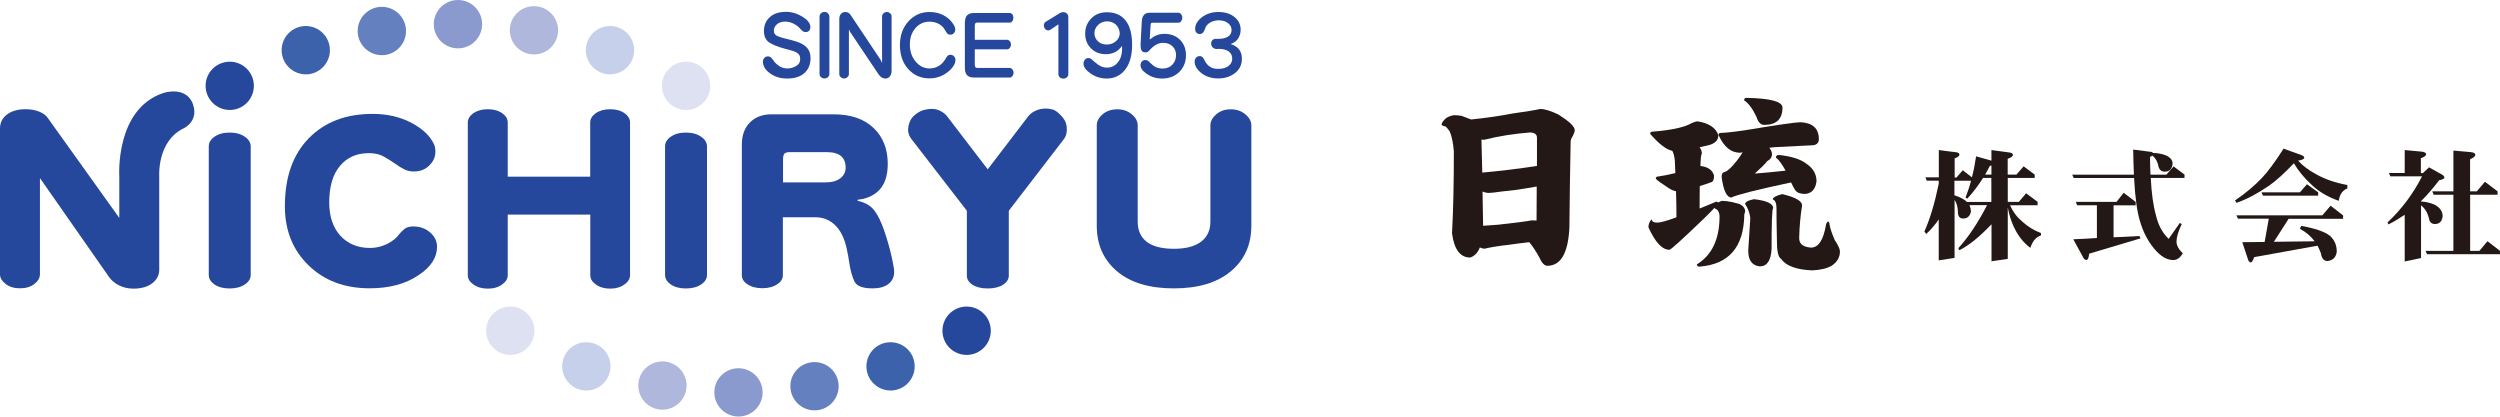 <?xml version="1.0" encoding="utf-8"?>
<!-- Generator: Adobe Illustrator 27.7.0, SVG Export Plug-In . SVG Version: 6.00 Build 0)  -->
<svg version="1.1" id="レイヤー_1" xmlns="http://www.w3.org/2000/svg" xmlns:xlink="http://www.w3.org/1999/xlink" x="0px"
	 y="0px" viewBox="0 0 299.86 49.96" style="enable-background:new 0 0 299.86 49.96;" xml:space="preserve">
<style type="text/css">
	.st0{fill:#231815;}
	.st1{fill:#25489C;}
	.st2{fill:#3D62AC;}
	.st3{fill:#6580BF;}
	.st4{fill:#8A9ACE;}
	.st5{fill:#AFB7DC;}
	.st6{fill:#C6D0EA;}
	.st7{fill:#DDE1F1;}
</style>
<path class="st0" d="M175.29,13.89c0.35,0.12,0.72,0.27,1.11,0.42c0.05,0.02,0.07,0.02,0.07,0.02c1.93-0.2,3.59-0.45,4.97-0.72
	c1.58-0.22,2.7-0.4,3.29-0.54c0.54,0,1.26,0.22,2.2,0.67c1.29,0.82,1.95,1.43,1.95,1.88c0,0.15-0.07,0.37-0.22,0.67
	c-0.2,0.3-0.27,0.52-0.27,0.67c-0.07,3.44-0.12,6.88-0.15,10.34c-0.15,3.07-1.04,4.58-2.65,4.58c-0.35,0-0.67-0.35-0.96-1.01
	c-0.35-0.64-0.74-1.26-1.19-1.81c-0.05,0-0.1,0-0.12,0c-0.87,0.1-1.63,0.2-2.33,0.3c-1.36,0.15-2.33,0.32-2.92,0.47
	c-0.17,0-0.37-0.05-0.57-0.15c-0.25,0.64-0.64,1.04-1.16,1.21c-1.19,0-1.93-0.96-2.18-2.92c0.15-2.67,0.22-5.94,0.22-9.8
	c-0.07-1.01-0.25-1.83-0.5-2.42c-0.15-0.2-0.3-0.4-0.47-0.57c-0.27-0.05-0.45-0.12-0.5-0.22c0-0.2,0.17-0.47,0.57-0.82
	c0.37-0.2,0.69-0.32,0.96-0.32C174.72,13.82,175,13.84,175.29,13.89z M184.35,19.9v-3.39c0-0.4-0.3-0.62-0.87-0.62
	c-1.86,0.15-3.66,0.42-5.44,0.87c-0.15,0-0.25,0-0.35-0.02c0.02,1.04,0.05,2.35,0.1,3.96C179.87,20.52,182.07,20.25,184.35,19.9z
	 M179.72,26.95c2.03-0.22,3.36-0.4,4.01-0.52c0.2,0,0.4,0.02,0.57,0.02c0-1.09,0.02-2.45,0.02-4.08c-0.87,0.15-1.68,0.3-2.42,0.4
	c-0.64,0.07-1.24,0.15-1.78,0.2c-0.82,0.12-1.34,0.17-1.53,0.17c-0.25,0-0.49-0.05-0.77-0.17c0.02,1.26,0.05,2.62,0.07,4.11
	C178.46,27.05,179.08,27,179.72,26.95z"/>
<path class="st0" d="M206.11,16.22c0,0.64-0.47,1.06-1.36,1.24c-0.32,0.07-0.62,0.15-0.89,0.2c0.17,0.25,0.27,0.5,0.27,0.74
	c-0.1,0.15-0.15,0.67-0.17,1.51c0.89,0.1,1.43,0.47,1.63,1.14c0,0.45-0.1,0.69-0.25,0.77c-0.54,0.2-1.01,0.37-1.46,0.49
	c-0.02,0.79-0.02,1.71-0.02,2.7c0.62-0.25,1.29-0.52,1.98-0.82c0.12,0,0.2,0.05,0.22,0.1c0.2-0.1,0.37-0.17,0.49-0.2
	c0.3,0,0.72,0.05,1.21,0.15c0.32,0.07,0.62,0.15,0.87,0.22c0.44,0.22,0.69,0.52,0.69,0.89c0,0.07-0.05,0.2-0.1,0.35
	c-0.05,3.93-1.83,6.01-5.39,6.28c-0.2,0-0.3-0.1-0.3-0.27c1.81-1.11,2.72-3.04,2.72-5.76c0-0.3-0.1-0.57-0.27-0.79
	c-0.17-0.07-0.3-0.15-0.35-0.22c-0.32,0.35-0.74,0.77-1.24,1.26c-2.55,2.45-3.93,3.71-4.15,3.76c-0.87,0-1.71-0.89-2.52-2.7
	c0-0.37,0.12-0.69,0.39-0.96c0.02,0.27,0.25,0.4,0.69,0.4c0.35,0,1.11-0.2,2.28-0.64c0-1.04-0.02-2.08-0.05-3.12
	c-0.27-0.05-0.57-0.17-0.87-0.37c-0.91-0.59-1.43-0.96-1.56-1.14c0-0.17,0.1-0.27,0.35-0.27c0.64-0.1,1.31-0.22,2-0.4
	c-0.02-0.52-0.05-1.04-0.07-1.58c-0.07-0.52-0.17-0.89-0.3-1.09c-0.74-0.15-1.61-0.84-2.65-2.03c0-0.17,0.07-0.27,0.27-0.27
	c1.29-0.1,2.33-0.25,3.14-0.45c0.64-0.15,1.11-0.32,1.46-0.52c0.22-0.12,0.5-0.22,0.79-0.27C204.97,14.76,205.81,15.33,206.11,16.22
	z M218.16,16.69c0,0.49-0.3,0.74-0.89,0.74c-1.09,0.05-2.55,0.12-4.38,0.22c-0.25,0.02-0.47,0.05-0.67,0.07
	c0.2,0.27,0.32,0.52,0.32,0.77c0,0.37-0.2,0.64-0.57,0.84c-0.37,0.45-0.82,0.89-1.34,1.34c-0.05,0.05-0.1,0.1-0.15,0.15
	c1.01-0.07,2.25-0.2,3.69-0.35c-0.4-0.74-0.79-1.29-1.16-1.58c0-0.2,0.12-0.3,0.42-0.3c1.48,0.17,2.57,0.52,3.26,1.06
	c0.79,0.54,1.19,1.24,1.19,2.1c-0.12,0.94-0.57,1.43-1.34,1.51c-0.57,0-0.96-0.12-1.19-0.42c-0.17-0.25-0.35-0.57-0.52-0.96
	c-4.06,0.87-6.43,1.46-7.17,1.81c-0.54,0-0.94-0.82-1.16-2.45c0-0.4,0.12-0.59,0.42-0.62c0.35-0.15,0.79-0.57,1.38-1.31
	c0.32-0.4,0.57-0.77,0.72-1.06c-0.12,0.05-0.22,0.07-0.32,0.07c-1.06,0-1.93-0.69-2.57-2.13c0-0.15,0.07-0.25,0.25-0.25
	c0.45,0,1.43-0.1,2.94-0.32c3.86-0.64,6.08-0.96,6.63-0.96C217.41,14.73,218.16,15.4,218.16,16.69z M213.8,12.88
	c0,1.41-0.74,2.1-2.18,2.1c-0.45,0-0.74-0.32-0.94-0.96c-0.47-0.99-0.97-1.66-1.48-1.98c0-0.2,0.07-0.3,0.27-0.3
	C212.29,11.79,213.75,12.16,213.8,12.88z M212.69,24.93c-0.15,0.12-0.2,1.76-0.2,4.92c-0.07,1.39-0.54,2.1-1.41,2.1
	c-0.94-0.1-1.39-0.74-1.39-1.9l0.25-3.91c-0.08-0.59-0.27-1.16-0.62-1.66c0-0.25,0.35-0.45,1.06-0.59
	C211.87,24.06,212.64,24.41,212.69,24.93z M216.15,24.65c-0.2,1.24-0.32,2.55-0.35,3.91c0,0.72,0.5,1.09,1.48,1.14
	c0.87-0.05,1.43-0.96,1.73-2.7c0.05-0.25,0.15-0.37,0.25-0.42c0.1,0,0.17,0.1,0.17,0.27c0.07,0.52,0.3,1.16,0.64,1.95
	c0.4,0.59,0.62,1.06,0.62,1.36c0,0.69-0.32,1.24-0.94,1.68c-0.57,0.35-1.36,0.54-2.37,0.59c-1.9-0.07-3.17-0.54-3.76-1.39
	c-0.35-0.22-0.49-0.94-0.49-2.18c-0.05-1.95-0.05-3.24-0.05-3.88c0-0.59-0.15-0.96-0.45-1.06c0-0.22,0.37-0.45,1.14-0.64
	C215.36,23.66,216.15,24.11,216.15,24.65z"/>
<path class="st0" d="M236.52,21.27c0.22-0.84,0.38-1.68,0.5-2.52c1.03,0.29,1.65,0.46,1.84,0.52V18c1.39,0.19,2.09,0.28,2.09,0.28
	c0.32,0.03,0.49,0.13,0.49,0.29c0,0.18-0.22,0.34-0.63,0.47v1.9h1.05l0.86-0.99l1.33,0.99v0.4h-3.23v2.87h1.33l0.87-1.03l1.38,1.03
	v0.41h-3.3c0.35,0.8,0.84,1.44,1.46,1.96c0.69,0.62,1.44,1.08,2.24,1.37v0.29c-0.59,0.19-1.02,0.69-1.27,1.49
	c-0.88-0.65-1.56-1.55-2.05-2.67c-0.27-0.58-0.49-1.3-0.66-2.18v6.17l-1.95,0.29v-4.44c-1.47,1.55-2.77,2.58-3.86,3.11l-0.12-0.24
	c1.21-1.33,2.36-3.05,3.45-5.17h-2.12c0.12,0.27,0.18,0.53,0.18,0.8c-0.13,0.55-0.44,0.81-0.93,0.81c-0.43,0-0.63-0.27-0.63-0.81
	c-0.01-0.56-0.15-1.05-0.4-1.43v6.96l-1.9,0.3v-4.91c-0.5,0.71-1,1.3-1.5,1.74l-0.22-0.29c0.68-1.53,1.25-3.43,1.72-5.73v-0.37
	h-1.44l-0.16-0.4h1.61V18c1.33,0.18,2,0.25,2,0.25c0.31,0.03,0.47,0.12,0.47,0.27c0,0.19-0.19,0.35-0.57,0.47v2.3h0.22l0.75-0.87
	L236.52,21.27z M238.86,21.34h-1c-0.56,0.88-1.18,1.71-1.89,2.48l-0.22-0.12c0.27-0.68,0.49-1.34,0.66-2.02h-1.99v1.74
	c0.71,0.24,1.21,0.5,1.5,0.8h2.93V21.34z M238.86,19.85c-0.06,0.01-0.12,0.03-0.18,0.04c-0.19,0.37-0.38,0.72-0.57,1.05h0.75V19.85z
	"/>
<path class="st0" d="M262.02,20.94v0.4h-4.05c0.09,1.8,0.29,3.29,0.62,4.47c0.28,1.21,0.8,2.15,1.53,2.84l1.33-1.9l0.24,0.12
	c-0.43,0.88-0.63,1.59-0.63,2.12c0,0.44,0.25,0.9,0.75,1.39c-0.3,0.53-0.68,0.81-1.15,0.81c-0.77,0-1.52-0.46-2.26-1.34
	c-0.78-0.93-1.37-2.06-1.75-3.42c-0.32-1.06-0.56-2.76-0.68-5.08h-7.24l-0.18-0.4h7.4c-0.04-0.91-0.07-1.92-0.09-3.01l1.95,0.25
	c0.24,0.01,0.38,0.07,0.44,0.16c0.53,0,1.05,0.1,1.53,0.28c0.53,0.24,0.81,0.57,0.81,0.99c-0.07,0.65-0.38,0.97-0.93,0.97
	c-0.38,0-0.63-0.19-0.75-0.57c-0.1-0.59-0.35-1.05-0.75-1.36c-0.07,0.06-0.16,0.12-0.28,0.15c0,0.77,0.03,1.47,0.06,2.14h1.9
	l0.87-0.99L262.02,20.94z M256.16,24.22v0.41h-2.65v3.83c1.09-0.04,2.14-0.09,3.11-0.15l0.12,0.28l-6.16,1.84
	c-0.04,0.5-0.16,0.75-0.34,0.75c-0.15,0-0.27-0.1-0.38-0.31c0,0-0.4-0.72-1.18-2.17c0.99-0.04,1.93-0.09,2.83-0.15v-3.93h-2.37
	l-0.16-0.41h4.89l0.85-1.09L256.16,24.22z"/>
<path class="st0" d="M276.03,18.6c0.24,0.09,0.35,0.19,0.35,0.32c0,0.15-0.25,0.27-0.74,0.35c0.53,0.59,1.25,1.13,2.18,1.64
	c1.06,0.59,2.3,1.02,3.73,1.28v0.41c-0.59,0.24-0.93,0.74-1.03,1.49c-1.31-0.47-2.4-1.1-3.26-1.93c-0.88-0.81-1.59-1.67-2.12-2.58
	c-1.16,1.22-2.15,2.11-2.95,2.67c-1.39,0.96-2.7,1.65-3.93,2.08l-0.18-0.29c1.25-0.85,2.31-1.74,3.2-2.67
	c0.72-0.75,1.59-1.93,2.62-3.54C275.32,18.35,276.03,18.6,276.03,18.6z M281.04,25.84v0.4h-6.53L272.74,29l4.89-0.06
	c-0.47-0.62-1.06-1.12-1.77-1.5l0.16-0.35c1.65,0.3,2.79,0.69,3.43,1.18c0.55,0.5,0.83,1.12,0.83,1.89
	c-0.07,0.68-0.44,1.06-1.09,1.15c-0.46,0-0.72-0.31-0.81-0.93c-0.12-0.34-0.27-0.63-0.41-0.91l-7.59,1.37
	c-0.15,0.41-0.28,0.63-0.4,0.63c-0.18,0-0.29-0.15-0.37-0.43c0,0-0.22-0.66-0.66-1.99l2.68-0.03l0.5-2.79h-3.7l-0.18-0.4h10.3
	l0.99-1.16L281.04,25.84z M278.05,23.07v0.4h-6.62l-0.18-0.4h4.61l0.85-0.97L278.05,23.07z"/>
<path class="st0" d="M290.48,18.19c0.34,0.04,0.52,0.15,0.52,0.32c0,0.16-0.22,0.32-0.63,0.47v1.78h0.24l0.74-0.69
	c1.03,0.59,1.56,0.87,1.56,0.87c0.18,0.12,0.28,0.24,0.28,0.34c0,0.15-0.22,0.27-0.63,0.34c-0.71,0.94-1.43,1.78-2.18,2.51v0.04
	c0.57,0.03,1.12,0.15,1.64,0.38c0.63,0.34,0.96,0.8,0.96,1.39c-0.07,0.62-0.38,0.93-0.93,0.93c-0.35,0-0.59-0.19-0.69-0.57
	c-0.15-0.72-0.47-1.28-0.97-1.67v6.32l-1.96,0.41v-5.6c-0.65,0.44-1.3,0.84-1.96,1.16l-0.1-0.24c1.71-1.61,3.08-3.45,4.14-5.53h-3.8
	l-0.18-0.4h1.9V18C289.78,18.13,290.48,18.19,290.48,18.19z M299.57,22.95v0.41h-3.29v6.73h1.11l0.97-1.16l1.5,1.16v0.4h-8.75
	l-0.18-0.4h3.34v-6.73h-2.37l-0.16-0.41h2.53v-4.89c1.41,0.13,2.12,0.19,2.12,0.19c0.34,0.04,0.51,0.15,0.51,0.32
	c0,0.18-0.22,0.35-0.63,0.53v3.85h0.81l0.97-1.15L299.57,22.95z"/>
<g>
	<g>
		<path class="st1" d="M102.86,23.96v0.12c0.9,0.2,1.56,0.58,2,1.15c0.44,0.57,0.82,1.36,1.17,2.36c0.42,1.22,0.74,2.37,0.97,3.44
			c0.17,0.78,0.25,1.31,0.25,1.57c0,0.63-0.23,1.11-0.7,1.47c-0.46,0.35-1.09,0.52-1.88,0.52c-1.17,0-1.89-0.27-2.17-0.8
			c-0.27-0.54-0.49-1.31-0.64-2.3c-0.04-0.26-0.09-0.52-0.13-0.81c-0.05-0.28-0.11-0.58-0.18-0.89c-0.27-1.22-0.73-2.15-1.38-2.78
			c-0.65-0.63-1.43-0.95-2.35-0.95H93.9v6.94c0,0.43-0.22,0.8-0.67,1.09c-0.47,0.32-1.07,0.48-1.8,0.48c-0.72,0-1.31-0.16-1.79-0.48
			c-0.44-0.29-0.66-0.66-0.66-1.09V17.33c0-1.12,0.33-2,0.98-2.65c0.65-0.65,1.51-0.97,2.58-0.97h7.41c2.08,0,3.68,0.54,4.82,1.63
			c1.14,1.09,1.71,2.52,1.71,4.3c0,1.17-0.24,2.1-0.73,2.8c-0.49,0.69-1.23,1.17-2.24,1.42L102.86,23.96z M93.9,21.88h5.07
			c0.78,0,1.38-0.16,1.81-0.49c0.43-0.33,0.65-0.76,0.65-1.28c0-0.61-0.19-1.08-0.55-1.39c-0.37-0.31-0.93-0.47-1.67-0.47h-4.49
			c-0.32,0-0.53,0.06-0.64,0.19c-0.1,0.12-0.16,0.35-0.16,0.67V21.88z"/>
		<path class="st1" d="M22.01,15.4c-3.2,1.56-2.91,5.76-2.91,5.76v11.17c0,0.66-0.27,1.2-0.83,1.64c-0.55,0.43-1.31,0.65-2.27,0.65
			c-0.62,0-1.19-0.13-1.7-0.38c-0.51-0.25-0.92-0.59-1.21-1L4.79,21.36V32.9c0,0.43-0.22,0.81-0.67,1.16
			c-0.44,0.35-1.01,0.52-1.71,0.52c-0.7,0-1.28-0.17-1.73-0.52C0.23,33.71,0,33.33,0,32.9V15.41c0-0.69,0.28-1.25,0.83-1.67
			c0.55-0.42,1.3-0.64,2.24-0.64c0.62,0,1.17,0.1,1.64,0.29c0.47,0.19,0.82,0.45,1.03,0.77l8.57,11.98v-4.98
			c0,0-0.53-8.04,5.24-9.99c0,0,2.5-0.89,3.49,1.06C24.03,14.51,22.01,15.4,22.01,15.4z"/>
		<path class="st1" d="M25.04,32.97V17.56c0-0.45,0.22-0.83,0.67-1.15c0.48-0.34,1.09-0.51,1.82-0.51c0.75,0,1.37,0.17,1.85,0.51
			c0.46,0.32,0.69,0.71,0.69,1.15v15.42c0,0.44-0.23,0.82-0.69,1.13c-0.48,0.33-1.09,0.49-1.85,0.49c-0.73,0-1.34-0.16-1.82-0.49
			C25.26,33.79,25.04,33.42,25.04,32.97z"/>
		<path class="st1" d="M52.03,17.25c0.07,0.13,0.12,0.28,0.15,0.44c0.03,0.16,0.04,0.32,0.04,0.47c0.02,0.62-0.22,1.18-0.71,1.67
			c-0.49,0.49-1.11,0.74-1.86,0.74c-0.44,0-0.83-0.09-1.18-0.27c-0.35-0.18-0.7-0.39-1.05-0.65c-0.46-0.32-0.92-0.61-1.4-0.88
			c-0.48-0.27-1.07-0.4-1.79-0.4c-1.45,0-2.61,0.51-3.46,1.54c-0.86,1.03-1.28,2.48-1.28,4.36c0,1.7,0.45,3.04,1.34,4.01
			c0.9,0.97,2.08,1.46,3.54,1.46c0.54,0,1.07-0.09,1.58-0.28c0.51-0.18,0.96-0.44,1.38-0.78c0.1-0.08,0.2-0.17,0.29-0.27
			c0.09-0.1,0.17-0.2,0.25-0.31c0.2-0.24,0.42-0.46,0.66-0.65c0.24-0.19,0.58-0.29,1.03-0.29c0.8,0,1.48,0.24,2.03,0.72
			c0.55,0.48,0.83,1.05,0.83,1.72c0,1.29-0.73,2.42-2.21,3.4c-1.56,1.06-3.52,1.58-5.87,1.58c-3.01,0-5.45-0.92-7.34-2.76
			c-1.89-1.84-2.83-4.2-2.83-7.08c0-3.48,0.95-6.19,2.86-8.15c1.9-1.95,4.46-2.93,7.66-2.93c1.72,0,3.26,0.35,4.62,1.05
			C50.65,15.42,51.57,16.27,52.03,17.25z"/>
		<path class="st1" d="M60.89,21.19h9.9V14.7c0-0.43,0.22-0.8,0.66-1.12c0.47-0.32,1.05-0.48,1.74-0.48c0.69,0,1.27,0.16,1.72,0.48
			c0.44,0.31,0.66,0.68,0.66,1.12V33c0,0.43-0.22,0.8-0.66,1.11c-0.46,0.34-1.04,0.51-1.72,0.51c-0.69,0-1.27-0.17-1.74-0.51
			C71.02,33.8,70.8,33.43,70.8,33v-7.26h-9.9V33c0,0.43-0.22,0.8-0.66,1.11c-0.46,0.34-1.03,0.51-1.73,0.51
			c-0.69,0-1.27-0.17-1.74-0.51c-0.44-0.31-0.66-0.68-0.66-1.11V14.7c0-0.43,0.22-0.8,0.66-1.12c0.48-0.32,1.05-0.48,1.74-0.48
			c0.69,0,1.27,0.16,1.73,0.48c0.44,0.31,0.66,0.68,0.66,1.12V21.19z"/>
		<path class="st1" d="M118.47,20.31l4.9-6.41c0.22-0.26,0.51-0.47,0.86-0.63c0.35-0.16,0.76-0.25,1.23-0.25
			c0.26,0,0.52,0.04,0.79,0.11c0.27,0.08,0.56,0.27,0.88,0.59c0.32,0.31,0.54,0.61,0.66,0.89c0.12,0.28,0.17,0.6,0.17,0.96
			c0,0.19-0.03,0.38-0.08,0.57c-0.06,0.19-0.13,0.35-0.23,0.49L121,25.28v7.78c0,0.43-0.23,0.79-0.68,1.09
			c-0.47,0.3-1.09,0.45-1.85,0.45c-0.75,0-1.36-0.15-1.83-0.45c-0.45-0.3-0.67-0.66-0.67-1.09v-7.78l-6.68-8.64
			c-0.09-0.11-0.17-0.26-0.25-0.45c-0.08-0.19-0.12-0.37-0.12-0.56c0-0.36,0.07-0.71,0.21-1.04c0.14-0.34,0.36-0.62,0.66-0.85
			c0.33-0.27,0.66-0.45,0.99-0.54c0.34-0.09,0.66-0.14,0.98-0.14c0.37,0,0.71,0.08,1.04,0.25c0.33,0.17,0.58,0.37,0.77,0.6
			L118.47,20.31z"/>
		<path class="st1" d="M131.55,27.08V15.03c0-0.48,0.23-0.92,0.7-1.32c0.47-0.4,1.06-0.6,1.76-0.6c0.69,0,1.27,0.2,1.74,0.6
			c0.48,0.4,0.71,0.84,0.71,1.32v11.56c0,1.06,0.37,1.86,1.09,2.42c0.73,0.55,1.81,0.83,3.25,0.83c1.43,0,2.51-0.28,3.26-0.85
			c0.75-0.57,1.12-1.36,1.12-2.4V15.03c0-0.48,0.24-0.92,0.7-1.32c0.47-0.4,1.05-0.6,1.74-0.6c0.69,0,1.27,0.2,1.75,0.6
			c0.48,0.4,0.72,0.84,0.72,1.32v12.05c0,2.27-0.82,4.09-2.46,5.46c-1.64,1.37-3.92,2.05-6.83,2.05c-2.93,0-5.2-0.68-6.82-2.05
			C132.36,31.17,131.55,29.34,131.55,27.08z"/>
		<path class="st1" d="M24.66,10.29c0-1.6,1.3-2.89,2.9-2.89c1.6,0,2.89,1.3,2.89,2.89c0,1.6-1.29,2.9-2.89,2.9
			C25.96,13.19,24.66,11.89,24.66,10.29z"/>
		<path class="st2" d="M33.78,6.02c0-1.6,1.3-2.9,2.9-2.9c1.59,0,2.89,1.3,2.89,2.9c0,1.6-1.3,2.9-2.89,2.9
			C35.08,8.91,33.78,7.62,33.78,6.02z"/>
		<path class="st3" d="M42.9,3.72c0-1.6,1.3-2.9,2.9-2.9c1.6,0,2.9,1.3,2.9,2.9c0,1.6-1.3,2.9-2.9,2.9
			C44.2,6.61,42.9,5.32,42.9,3.72z"/>
		<path class="st4" d="M52.03,2.9c0-1.6,1.3-2.9,2.9-2.9c1.6,0,2.9,1.3,2.9,2.9c0,1.6-1.3,2.9-2.9,2.9
			C53.32,5.79,52.03,4.5,52.03,2.9z"/>
		<path class="st5" d="M61.15,3.63c0-1.6,1.3-2.89,2.9-2.89c1.6,0,2.89,1.3,2.89,2.89c0,1.6-1.3,2.9-2.89,2.9
			C62.45,6.53,61.15,5.24,61.15,3.63z"/>
		<path class="st6" d="M70.27,6.02c0-1.6,1.3-2.9,2.9-2.9c1.6,0,2.89,1.3,2.89,2.9c0,1.6-1.3,2.9-2.89,2.9
			C71.57,8.91,70.27,7.62,70.27,6.02z"/>
		<path class="st1" d="M79.77,32.97V17.56c0-0.45,0.22-0.83,0.67-1.15c0.48-0.34,1.09-0.51,1.82-0.51c0.75,0,1.37,0.17,1.85,0.51
			c0.46,0.32,0.69,0.71,0.69,1.15v15.42c0,0.44-0.23,0.82-0.69,1.13c-0.48,0.33-1.1,0.49-1.85,0.49c-0.73,0-1.34-0.16-1.82-0.49
			C80,33.79,79.77,33.42,79.77,32.97z"/>
		<path class="st7" d="M79.4,10.29c0-1.6,1.3-2.89,2.89-2.89c1.6,0,2.9,1.3,2.9,2.89c0,1.6-1.3,2.9-2.9,2.9
			C80.69,13.19,79.4,11.89,79.4,10.29z"/>
		<path class="st7" d="M58.31,39.67c0,1.6,1.3,2.9,2.9,2.9c1.6,0,2.89-1.3,2.89-2.9c0-1.6-1.3-2.9-2.89-2.9
			C59.61,36.77,58.31,38.07,58.31,39.67z"/>
		<path class="st6" d="M67.43,43.94c0,1.6,1.3,2.9,2.9,2.9c1.6,0,2.9-1.3,2.9-2.9c0-1.6-1.3-2.89-2.9-2.89
			C68.73,41.04,67.43,42.34,67.43,43.94z"/>
		<path class="st5" d="M76.56,46.24c0,1.6,1.3,2.9,2.89,2.9c1.6,0,2.9-1.3,2.9-2.9c0-1.6-1.3-2.89-2.9-2.89
			C77.85,43.35,76.56,44.64,76.56,46.24z"/>
		<path class="st4" d="M85.68,47.06c0,1.6,1.3,2.9,2.9,2.9c1.6,0,2.89-1.3,2.89-2.9c0-1.6-1.3-2.89-2.89-2.89
			C86.97,44.17,85.68,45.46,85.68,47.06z"/>
		<path class="st3" d="M94.8,46.32c0,1.6,1.3,2.9,2.9,2.9c1.6,0,2.89-1.29,2.89-2.9c0-1.6-1.3-2.89-2.89-2.89
			C96.09,43.43,94.8,44.72,94.8,46.32z"/>
		<path class="st2" d="M103.92,43.94c0,1.6,1.3,2.9,2.9,2.9c1.6,0,2.89-1.3,2.89-2.9c0-1.6-1.29-2.89-2.89-2.89
			C105.22,41.04,103.92,42.34,103.92,43.94z"/>
		<circle class="st1" cx="115.94" cy="39.67" r="2.9"/>
	</g>
	<g>
		<path class="st1" d="M96.77,2.38c0.14,0.15,0.25,0.29,0.32,0.43c0.07,0.14,0.11,0.28,0.11,0.42c0,0.18-0.05,0.33-0.15,0.45
			c-0.1,0.12-0.24,0.17-0.41,0.17c-0.15,0-0.27-0.04-0.37-0.12c-0.09-0.08-0.19-0.17-0.28-0.27c-0.04-0.04-0.07-0.08-0.11-0.12
			c-0.04-0.04-0.08-0.08-0.12-0.12c-0.23-0.2-0.49-0.36-0.77-0.47c-0.28-0.11-0.56-0.16-0.82-0.16c-0.4,0-0.73,0.11-0.98,0.32
			c-0.24,0.21-0.37,0.46-0.37,0.75c0,0.31,0.13,0.53,0.39,0.65c0.26,0.12,0.62,0.23,1.11,0.35c0.16,0.04,0.35,0.08,0.54,0.13
			c0.2,0.05,0.4,0.11,0.62,0.18c0.58,0.18,1.02,0.43,1.31,0.75c0.29,0.32,0.43,0.74,0.43,1.25c0,0.75-0.24,1.34-0.73,1.79
			C96,9.2,95.31,9.42,94.42,9.42c-0.83,0-1.53-0.22-2.1-0.65c-0.54-0.4-0.81-0.86-0.81-1.38c0-0.18,0.06-0.34,0.17-0.45
			c0.11-0.11,0.25-0.18,0.41-0.18c0.15,0,0.28,0.04,0.36,0.12c0.09,0.07,0.18,0.18,0.28,0.32c0.17,0.26,0.4,0.5,0.7,0.7
			c0.29,0.21,0.64,0.31,1.05,0.31c0.32,0,0.65-0.09,0.99-0.28c0.34-0.19,0.51-0.47,0.51-0.85c0-0.2-0.04-0.36-0.12-0.49
			c-0.08-0.13-0.2-0.23-0.36-0.32c-0.16-0.08-0.36-0.16-0.59-0.22c-0.24-0.06-0.51-0.14-0.82-0.22c-0.8-0.22-1.41-0.46-1.83-0.74
			c-0.42-0.28-0.63-0.74-0.63-1.37c0-0.68,0.23-1.23,0.7-1.66c0.46-0.43,1.12-0.64,1.97-0.64c0.42,0,0.85,0.08,1.29,0.25
			C96,1.84,96.4,2.08,96.77,2.38z"/>
		<path class="st1" d="M99.48,1.97V8.9c0,0.13-0.06,0.24-0.17,0.35c-0.11,0.11-0.25,0.16-0.42,0.16c-0.16,0-0.3-0.05-0.42-0.16
			c-0.12-0.11-0.17-0.23-0.17-0.35V1.97c0-0.13,0.06-0.26,0.17-0.37c0.12-0.11,0.26-0.17,0.42-0.17c0.17,0,0.31,0.05,0.42,0.17
			C99.42,1.72,99.48,1.84,99.48,1.97z"/>
		<path class="st1" d="M105.67,7.25l0.09,0.25h0.04V1.96c0-0.13,0.06-0.26,0.17-0.36c0.11-0.11,0.24-0.16,0.4-0.16
			c0.15,0,0.29,0.05,0.4,0.16c0.12,0.11,0.17,0.23,0.17,0.36v6.53c0,0.28-0.07,0.51-0.21,0.68c-0.14,0.17-0.32,0.25-0.53,0.25
			c-0.15,0-0.3-0.04-0.44-0.12c-0.13-0.09-0.26-0.2-0.36-0.35l-3.48-5.19l-0.06-0.19h-0.04V8.9c0,0.13-0.06,0.24-0.17,0.35
			c-0.11,0.11-0.25,0.16-0.4,0.16c-0.16,0-0.29-0.05-0.41-0.16c-0.12-0.11-0.17-0.23-0.17-0.35V2.28c0-0.27,0.07-0.47,0.2-0.62
			c0.13-0.14,0.31-0.22,0.52-0.22c0.13,0,0.26,0.03,0.37,0.09c0.11,0.06,0.2,0.16,0.29,0.3L105.67,7.25z"/>
		<path class="st1" d="M114.38,2.96c0.07,0.11,0.12,0.22,0.15,0.31c0.03,0.1,0.05,0.19,0.05,0.28c0,0.17-0.06,0.31-0.17,0.43
			c-0.11,0.12-0.25,0.18-0.42,0.18c-0.17,0-0.3-0.05-0.37-0.15c-0.09-0.1-0.16-0.21-0.24-0.34c-0.03-0.05-0.06-0.11-0.09-0.16
			c-0.03-0.06-0.08-0.11-0.12-0.17c-0.18-0.23-0.41-0.41-0.71-0.54c-0.29-0.13-0.62-0.2-0.97-0.2c-0.68,0-1.24,0.26-1.69,0.77
			c-0.44,0.51-0.67,1.16-0.67,1.96c0,0.82,0.23,1.5,0.69,2.05c0.46,0.55,1.02,0.83,1.68,0.83c0.36,0,0.69-0.08,0.99-0.24
			c0.29-0.15,0.55-0.38,0.76-0.67c0.03-0.04,0.06-0.09,0.09-0.13c0.03-0.04,0.05-0.09,0.08-0.14c0.07-0.12,0.14-0.23,0.23-0.32
			c0.08-0.09,0.2-0.14,0.35-0.14c0.16,0,0.3,0.06,0.42,0.18c0.12,0.12,0.18,0.26,0.18,0.42c0,0.47-0.29,0.95-0.87,1.43
			c-0.65,0.53-1.4,0.8-2.24,0.8c-1.04,0-1.89-0.37-2.56-1.12c-0.66-0.74-0.99-1.7-0.99-2.87c0-1.15,0.34-2.09,1.01-2.84
			c0.68-0.75,1.52-1.13,2.54-1.13c0.63,0,1.2,0.13,1.7,0.4C113.7,2.12,114.1,2.48,114.38,2.96z"/>
		<path class="st1" d="M116.92,4.77h3.88c0.12,0,0.22,0.06,0.32,0.17c0.1,0.12,0.14,0.26,0.14,0.41c0,0.15-0.05,0.28-0.14,0.4
			c-0.1,0.11-0.2,0.17-0.32,0.17h-3.88v1.85c0,0.15,0.03,0.25,0.08,0.3c0.05,0.05,0.14,0.08,0.27,0.08h3.86
			c0.11,0,0.21,0.06,0.3,0.17c0.09,0.11,0.14,0.25,0.14,0.41c0,0.15-0.05,0.29-0.14,0.4c-0.09,0.12-0.19,0.17-0.3,0.17h-4.3
			c-0.38,0-0.66-0.09-0.84-0.28c-0.17-0.19-0.26-0.49-0.26-0.91V2.75c0-0.42,0.09-0.72,0.27-0.91c0.18-0.19,0.45-0.28,0.83-0.28h4.3
			c0.11,0,0.2,0.05,0.29,0.16c0.09,0.11,0.13,0.25,0.13,0.41c0,0.16-0.04,0.3-0.13,0.41c-0.09,0.12-0.19,0.17-0.29,0.17h-3.86
			c-0.13,0-0.22,0.02-0.27,0.07c-0.05,0.05-0.08,0.15-0.08,0.3V4.77z"/>
		<path class="st1" d="M126.96,2.91l-1.01,0.68c-0.03,0.02-0.06,0.03-0.1,0.04c-0.04,0.01-0.08,0.02-0.11,0.02
			c-0.08,0-0.15-0.02-0.23-0.06c-0.07-0.04-0.14-0.1-0.2-0.18c-0.03-0.05-0.06-0.11-0.08-0.17c-0.02-0.06-0.03-0.13-0.03-0.19
			c0-0.09,0.02-0.17,0.06-0.25c0.03-0.08,0.08-0.14,0.14-0.17l1.63-1c0.09-0.05,0.17-0.1,0.26-0.13c0.08-0.03,0.17-0.04,0.25-0.04
			c0.18,0,0.32,0.06,0.43,0.17c0.12,0.11,0.17,0.26,0.17,0.45v6.85c0,0.12-0.06,0.24-0.17,0.34c-0.12,0.1-0.26,0.16-0.43,0.16
			c-0.17,0-0.31-0.05-0.42-0.16c-0.11-0.1-0.17-0.22-0.17-0.34V2.91z"/>
		<path class="st1" d="M134.59,5.54h-0.04c-0.21,0.3-0.48,0.54-0.81,0.71c-0.33,0.17-0.69,0.25-1.08,0.25c-0.74,0-1.34-0.23-1.8-0.7
			c-0.47-0.47-0.7-1.05-0.7-1.76c0-0.72,0.24-1.33,0.73-1.83c0.48-0.5,1.12-0.74,1.89-0.74c0.96,0,1.71,0.33,2.23,0.99
			c0.52,0.66,0.78,1.63,0.78,2.91c0,1.29-0.28,2.28-0.84,2.99c-0.56,0.71-1.3,1.06-2.22,1.06c-0.69,0-1.34-0.2-1.93-0.61
			c-0.56-0.39-0.84-0.78-0.84-1.17c0-0.19,0.05-0.35,0.17-0.48c0.1-0.13,0.25-0.2,0.41-0.2c0.13,0,0.24,0.04,0.34,0.11
			c0.09,0.07,0.2,0.16,0.3,0.26l0.11,0.09c0.25,0.23,0.5,0.41,0.74,0.52c0.24,0.12,0.48,0.17,0.74,0.17c0.56,0,1.01-0.23,1.35-0.68
			C134.47,6.98,134.62,6.35,134.59,5.54z M134.31,4.01c-0.03-0.44-0.19-0.79-0.46-1.05c-0.29-0.26-0.63-0.4-1.04-0.4
			c-0.43,0-0.8,0.14-1.1,0.43c-0.29,0.29-0.44,0.61-0.44,0.98c0,0.38,0.13,0.71,0.41,0.97c0.27,0.27,0.63,0.4,1.07,0.4
			c0.43,0,0.79-0.13,1.08-0.38C134.13,4.72,134.28,4.4,134.31,4.01z"/>
		<path class="st1" d="M137.9,4.7l0.07,0.01c0.25-0.22,0.51-0.39,0.79-0.49c0.28-0.11,0.59-0.16,0.91-0.16
			c0.77,0,1.39,0.24,1.87,0.72c0.48,0.48,0.71,1.1,0.71,1.86c0,0.79-0.27,1.46-0.8,1.99c-0.54,0.53-1.23,0.79-2.07,0.79
			c-0.69,0-1.3-0.19-1.84-0.56c-0.5-0.34-0.74-0.69-0.74-1.05c0-0.17,0.05-0.32,0.16-0.43c0.11-0.12,0.24-0.18,0.41-0.18
			c0.15,0,0.27,0.04,0.37,0.13c0.1,0.09,0.2,0.18,0.3,0.28c0.21,0.21,0.42,0.37,0.64,0.46c0.22,0.1,0.47,0.15,0.77,0.15
			c0.49,0,0.88-0.15,1.17-0.47c0.3-0.31,0.44-0.7,0.44-1.16c0-0.42-0.14-0.76-0.43-1.04c-0.28-0.27-0.65-0.41-1.11-0.41
			c-0.28,0-0.54,0.06-0.79,0.19c-0.25,0.13-0.49,0.31-0.73,0.57c-0.08,0.09-0.16,0.17-0.24,0.25c-0.08,0.09-0.21,0.13-0.38,0.13
			c-0.21,0-0.36-0.07-0.44-0.2c-0.09-0.13-0.13-0.34-0.13-0.62c0-0.03,0-0.06,0-0.1c0-0.04,0-0.07,0-0.11l0.14-2.68
			c0.02-0.35,0.11-0.61,0.26-0.78c0.15-0.17,0.37-0.26,0.66-0.26h3.48c0.12,0,0.22,0.06,0.32,0.18c0.1,0.12,0.14,0.26,0.14,0.42
			c0,0.16-0.05,0.3-0.14,0.42c-0.1,0.12-0.2,0.18-0.32,0.18h-3.08c-0.1,0-0.17,0.01-0.2,0.05c-0.03,0.03-0.05,0.1-0.06,0.22
			L137.9,4.7z"/>
		<path class="st1" d="M146.21,5.86l-0.25,0.02c-0.21,0-0.38-0.07-0.5-0.19c-0.13-0.13-0.19-0.28-0.19-0.47
			c0-0.16,0.05-0.3,0.15-0.4c0.1-0.1,0.23-0.16,0.39-0.16h0.31c0.52,0,0.92-0.09,1.19-0.28c0.28-0.18,0.41-0.45,0.41-0.79
			c0-0.32-0.14-0.59-0.42-0.81c-0.28-0.23-0.66-0.34-1.12-0.34c-0.32,0-0.6,0.06-0.86,0.18c-0.26,0.12-0.45,0.27-0.59,0.44
			c-0.04,0.05-0.07,0.11-0.11,0.18c-0.03,0.07-0.06,0.14-0.08,0.21c-0.06,0.16-0.13,0.3-0.22,0.43c-0.09,0.13-0.23,0.2-0.44,0.2
			c-0.15,0-0.28-0.06-0.38-0.17c-0.1-0.12-0.15-0.27-0.15-0.45c0-0.49,0.25-0.94,0.76-1.35c0.55-0.44,1.22-0.67,2-0.67
			c0.82,0,1.48,0.2,1.97,0.61c0.49,0.4,0.73,0.91,0.73,1.51c0,0.37-0.09,0.7-0.26,0.99c-0.17,0.29-0.42,0.51-0.75,0.65l-0.2,0.09
			l0.27,0.09c0.36,0.15,0.64,0.37,0.82,0.65c0.18,0.28,0.27,0.61,0.27,1c0,0.73-0.28,1.31-0.83,1.74c-0.55,0.42-1.23,0.64-2.01,0.64
			c-0.82,0-1.52-0.23-2.08-0.69c-0.5-0.42-0.75-0.86-0.75-1.33c0-0.19,0.06-0.35,0.17-0.47c0.11-0.12,0.25-0.19,0.42-0.19
			c0.17,0,0.29,0.05,0.37,0.14c0.08,0.09,0.14,0.2,0.21,0.33c0.02,0.04,0.04,0.09,0.07,0.13c0.02,0.04,0.05,0.09,0.08,0.14
			c0.17,0.27,0.38,0.47,0.62,0.6c0.24,0.13,0.53,0.19,0.88,0.19c0.53,0,0.94-0.11,1.24-0.34c0.3-0.23,0.45-0.53,0.45-0.89
			c0-0.35-0.14-0.63-0.41-0.85C147.13,5.99,146.73,5.87,146.21,5.86z"/>
	</g>
</g>
</svg>
